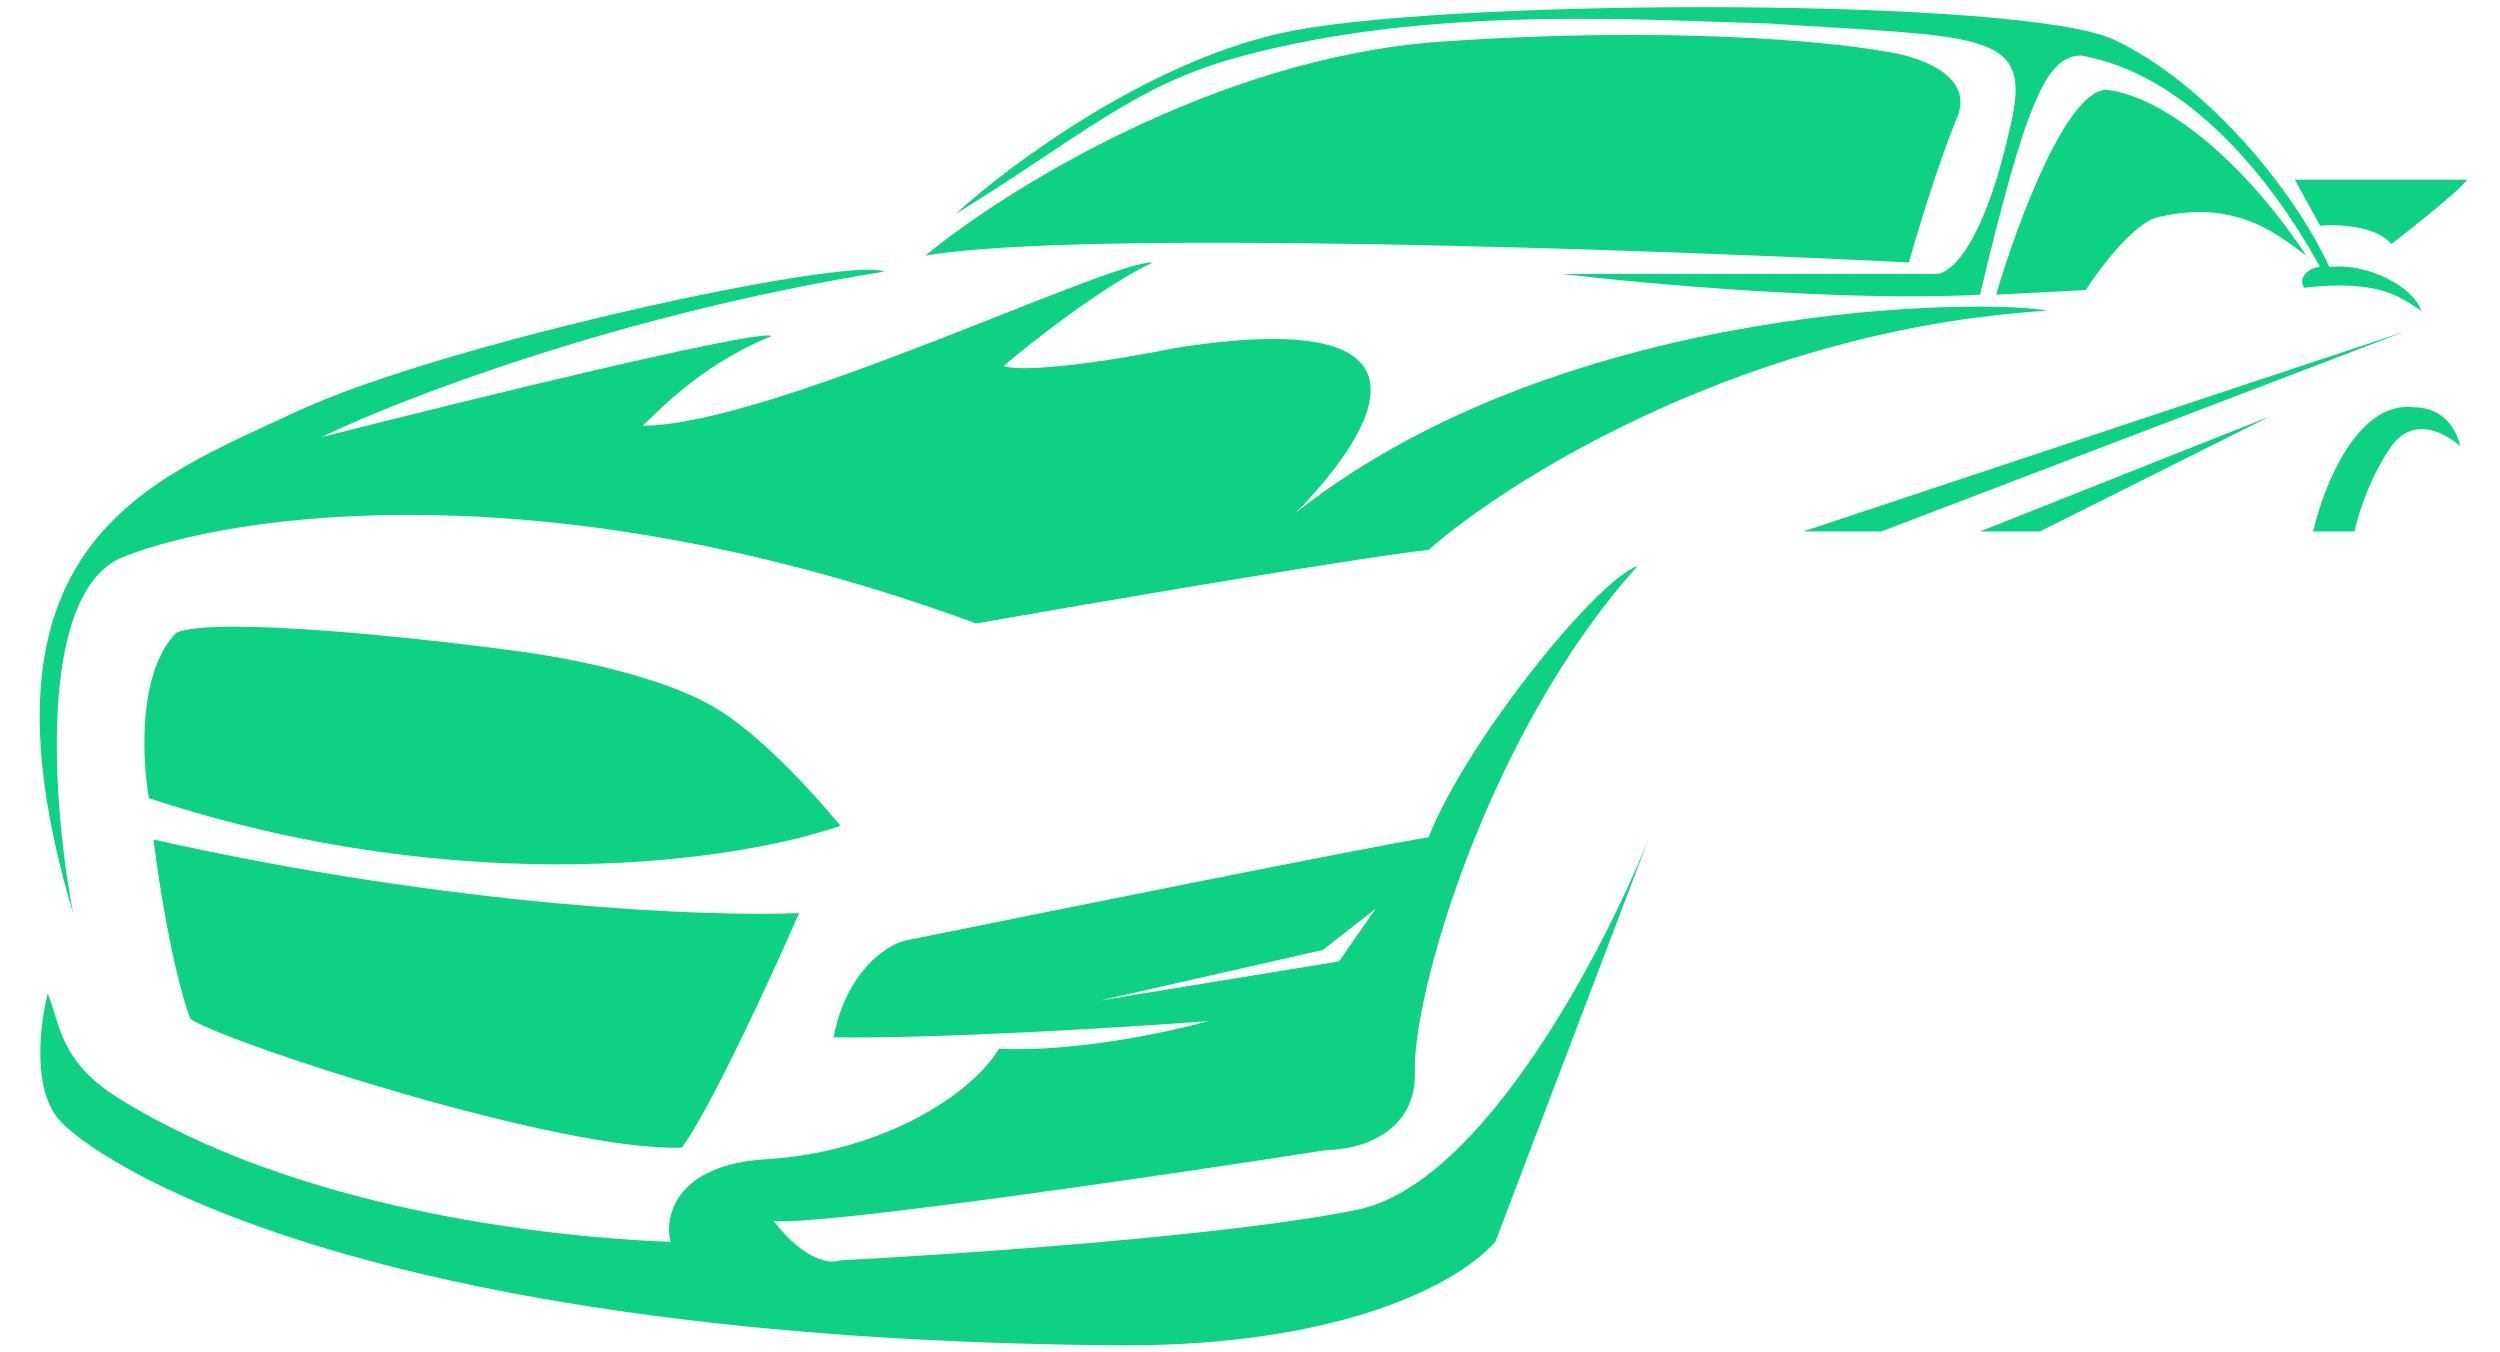<svg width="61" height="33" viewBox="0 0 61 33" fill="none" xmlns="http://www.w3.org/2000/svg">
<path d="M4.642 24.861C4.194 23.604 3.857 21.42 3.745 20.485C11.145 22.145 17.331 22.374 19.498 22.28C18.844 23.776 17.357 27.015 16.639 28.002C13.724 28.114 5.595 25.478 4.642 24.861Z" fill="#0FD186"/>
<path d="M4.306 15.436C3.364 16.378 3.465 18.521 3.633 19.475C11.392 22.033 18.115 20.99 20.507 20.148C20.507 20.148 18.873 18.127 17.48 17.287C15.783 16.264 12.603 15.885 12.603 15.885C10.248 15.567 5.292 15.032 4.306 15.436Z" fill="#0FD186"/>
<path d="M3.016 13.585C0.864 14.437 1.297 19.737 1.783 22.28C-0.908 13.248 3.633 11.733 7.221 10.05C10.809 8.367 20.732 6.236 21.573 6.628C15.114 7.661 9.725 9.751 7.838 10.668C11.369 9.77 18.512 8.02 18.826 8.199C17.312 8.816 16.303 9.77 15.686 10.387C18.769 10.387 27.066 6.348 28.132 6.404C26.965 6.943 25.216 8.311 24.488 8.928C24.674 9.022 25.788 9.063 28.748 8.48C36.373 7.302 32.672 11.453 31.607 12.519C38.279 7.245 48.706 7.302 49.939 7.582C42.674 8.031 36.858 11.659 34.859 13.416C34.28 13.473 31.26 13.91 23.815 15.212C13.444 11.397 5.707 12.519 3.016 13.585Z" fill="#0FD186"/>
<path d="M31.607 0.738C28.199 1.366 24.656 3.992 23.31 5.226C26.352 3.353 27.652 2.106 30.15 1.411C34.834 0.109 40.065 0.496 43.1 0.57C48.257 0.909 49.547 0.738 49.098 2.87C48.425 6.056 47.547 6.741 47.192 6.684H38.11C40.166 6.928 45.084 7.369 48.313 7.189C49.435 2.477 49.939 1.355 50.78 1.355C54.256 1.972 56.442 6.236 56.61 6.516C56.386 6.516 56.05 6.741 56.218 7.021C58.124 6.797 58.629 7.302 59.077 7.582C58.909 7.021 57.788 6.404 56.835 6.516C55.938 4.553 53.751 1.972 51.565 0.962C49.379 -0.047 35.868 -0.047 31.607 0.738Z" fill="#0FD186"/>
<path d="M35.139 1.018C29.668 1.405 24.488 4.658 22.582 6.236C26.304 5.598 40.129 6.082 46.575 6.404C46.781 5.675 47.304 3.947 47.753 2.87C48.201 1.793 46.706 1.336 45.903 1.243C44.595 1.007 40.611 0.632 35.139 1.018Z" fill="#0FD186"/>
<path d="M51.453 2.197C50.466 2.062 49.21 5.469 48.706 7.189L50.892 7.077C51.266 6.497 52.159 5.327 52.742 5.282C54.704 4.833 55.77 5.899 56.274 6.236C54.592 3.711 52.686 2.365 51.453 2.197Z" fill="#0FD186"/>
<path d="M56.61 5.506L55.994 4.384H60.198C60.161 4.459 59.739 4.878 58.348 5.955C57.989 5.506 57.04 5.469 56.61 5.506Z" fill="#0FD186"/>
<path d="M45.903 12.968H43.997L58.685 8.087L45.903 12.968Z" fill="#0FD186"/>
<path d="M55.377 10.163L48.313 12.968H49.771L55.377 10.163Z" fill="#0FD186"/>
<path d="M58.909 9.938C57.519 9.759 56.685 11.883 56.442 12.968H57.451C57.526 12.594 57.81 11.655 58.348 10.892C58.886 10.129 59.694 10.574 60.03 10.892C59.974 10.574 59.671 9.938 58.909 9.938Z" fill="#0FD186"/>
<path fill-rule="evenodd" clip-rule="evenodd" d="M1.166 24.244C0.98 24.954 0.774 26.566 1.447 27.329C2.288 28.283 8.679 32.715 27.459 32.827C32.448 32.827 35.419 31.48 36.485 30.302C36.843 29.36 39.138 23.327 40.241 20.429C39.138 23.196 36.171 28.889 33.121 29.517C30.071 30.145 23.441 30.602 20.507 30.751C20.283 30.845 19.644 30.785 18.882 29.797C20.182 29.887 28.431 28.675 32.392 28.058C33.121 28.058 34.567 27.677 34.523 26.151C34.466 24.244 36.316 17.848 39.96 13.809C38.951 14.146 35.756 18.129 34.859 20.429C33.468 20.653 25.758 22.205 22.077 22.953C21.628 23.066 20.653 23.694 20.339 25.309C22.806 25.354 27.459 25.066 29.477 24.917C28.543 25.178 26.214 25.68 24.375 25.59C23.703 26.712 21.516 28.114 18.713 28.283C16.471 28.417 16.209 29.685 16.359 30.302C13.412 30.192 7.221 29.517 2.848 26.768C1.735 26.068 1.506 25.312 1.319 24.694C1.27 24.533 1.224 24.382 1.166 24.244ZM32.28 23.178L33.569 22.168L32.672 23.458L26.842 24.412L32.28 23.178Z" fill="#0FD186"/>
</svg>
